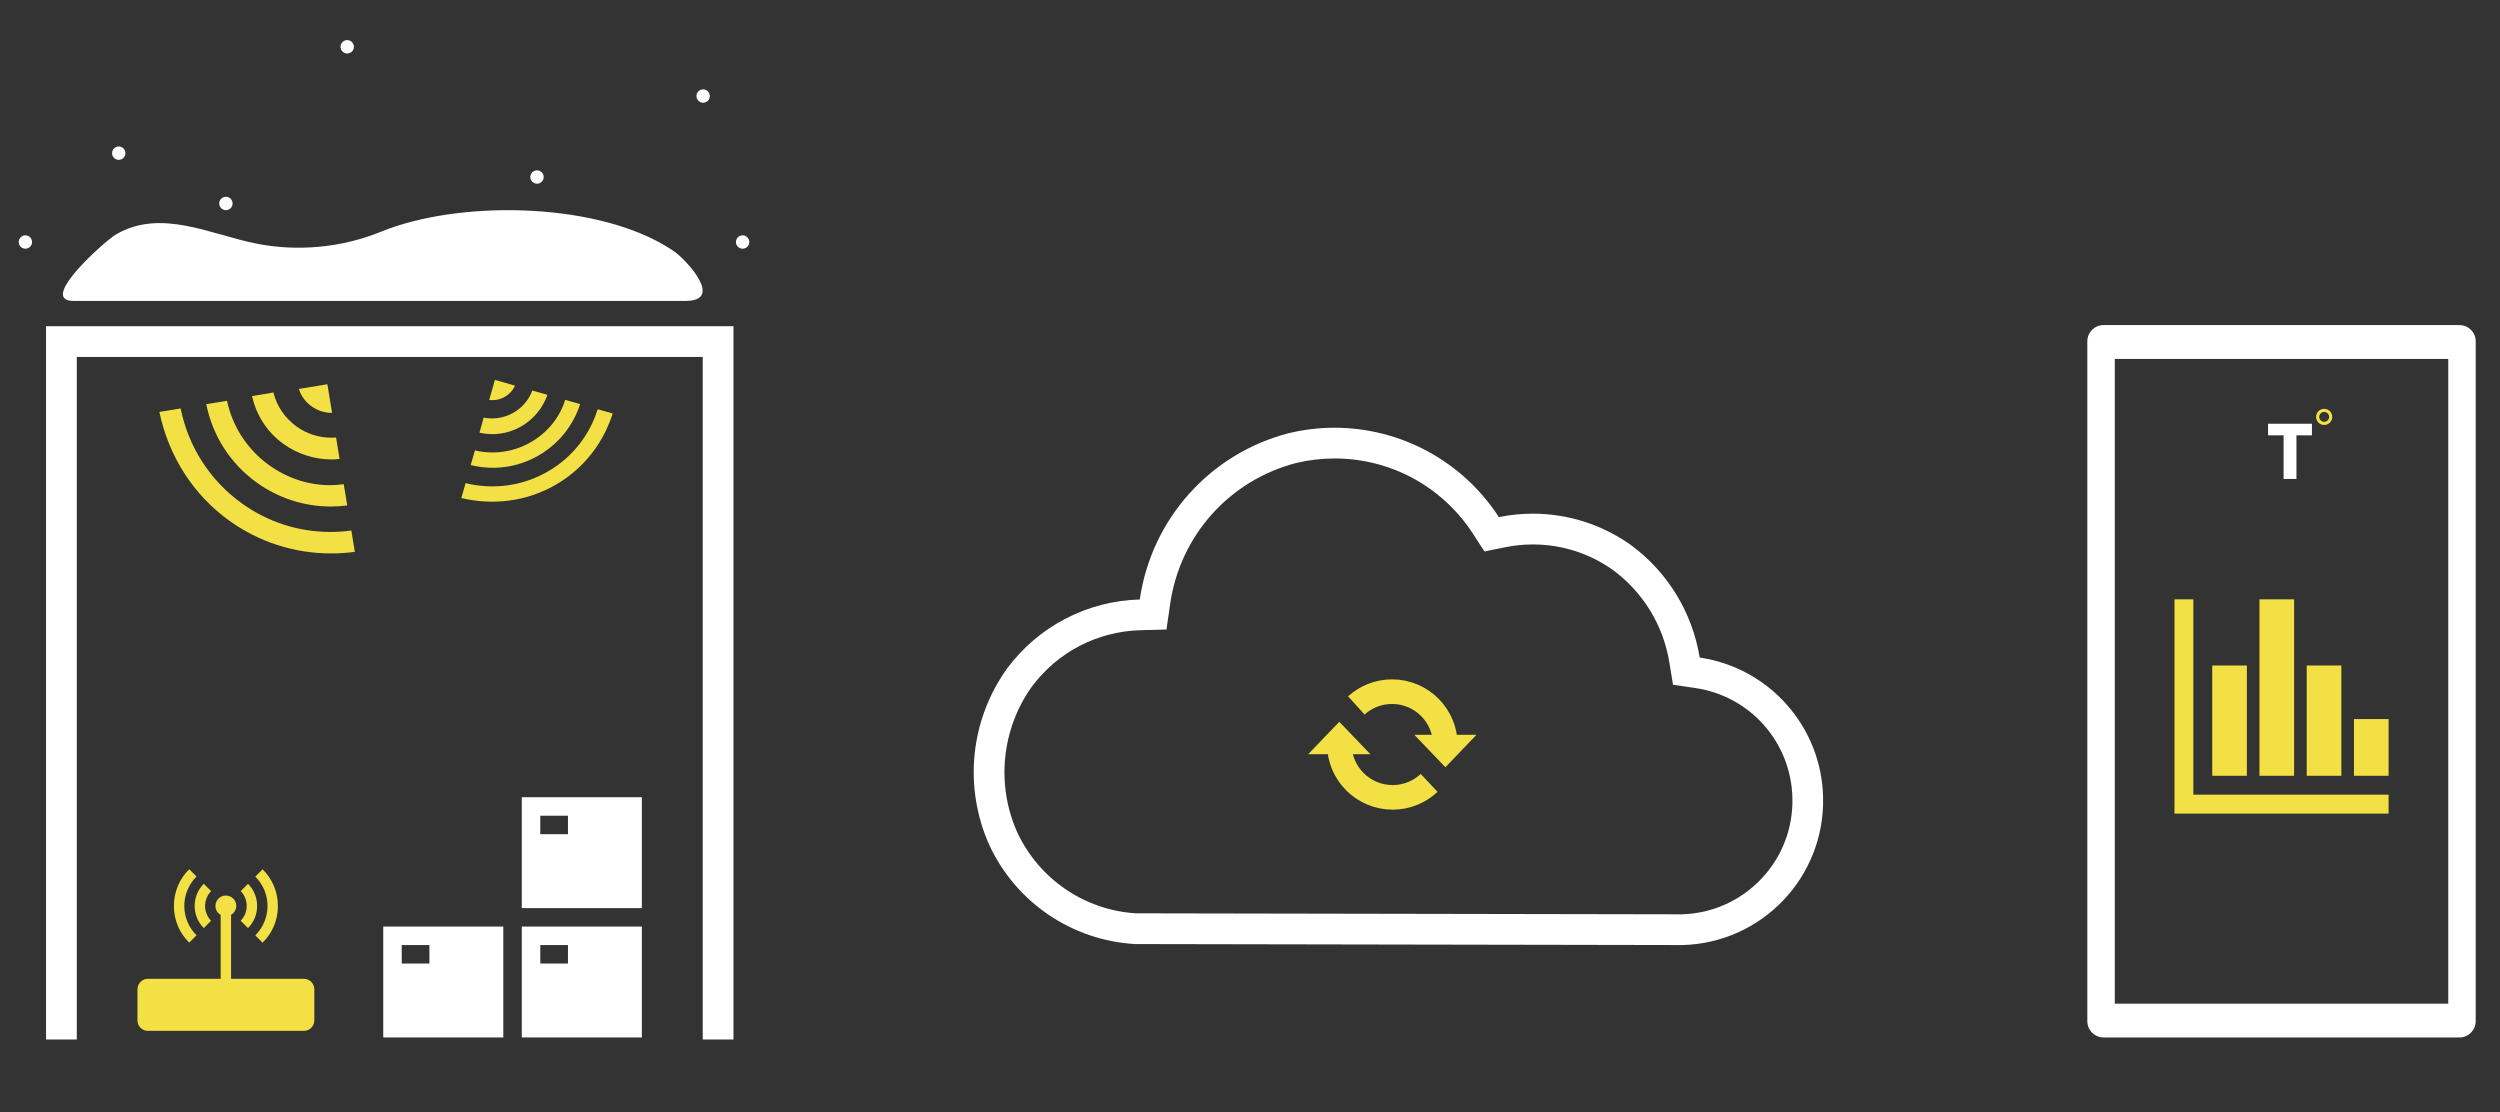 <?xml version="1.0" encoding="utf-8"?>
<!-- Generator: Adobe Illustrator 27.0.1, SVG Export Plug-In . SVG Version: 6.00 Build 0)  -->
<svg version="1.0" xmlns="http://www.w3.org/2000/svg" xmlns:xlink="http://www.w3.org/1999/xlink" x="0px" y="0px"
	 viewBox="0 0 576 256.29" enable-background="new 0 0 576 256.29" xml:space="preserve">
<rect x="0" y="0" width="576" height="256.29" fill="#333333" stroke="none"/>
<g id="Calque_2">
</g>
<g id="Calque_1">
	<path fill="#FFFFFF" d="M152.68,56.27c-16.91-9.68-47.13-10.11-64.88-2.89c-9.02,3.67-19.13,4.64-28.68,2.76
		C48.47,54.03,37,47.91,26.6,54.09c-2.27,1.35-18.06,15.24-9.67,15.24h141.04c8.96,0,0.11-9.52-2.69-11.44
		C154.42,57.31,153.55,56.77,152.68,56.27z"/>
	<g>
		<g>
			<g>
				<path fill="#FFFFFF" d="M147.88,213.48h-27.66v25.55h27.66V213.48z M124.48,217.74h6.38V222h-6.38V217.74z"/>
			</g>
			<g>
				<path fill="#FFFFFF" d="M115.96,213.48H88.3v25.55h27.66V213.48z M92.56,217.74h6.38V222h-6.38V217.74z"/>
			</g>
			<g>
				<path fill="#FFFFFF" d="M147.88,183.68h-27.66v25.55h27.66V183.68z M124.48,187.94h6.38v4.26h-6.38V187.94z"/>
			</g>
			<path fill="#F2E044" d="M46.95,213.83l1.68-1.68c-0.84-0.9-1.38-2.1-1.38-3.42s0.54-2.52,1.38-3.42l-1.68-1.68
				c-1.32,1.32-2.1,3.12-2.1,5.1S45.64,212.51,46.95,213.83"/>
			<path fill="#F2E044" d="M43.6,217.18l1.68-1.68c-1.74-1.74-2.82-4.14-2.82-6.77c0-2.64,1.08-5.04,2.82-6.78l-1.68-1.68
				c-2.22,2.16-3.53,5.16-3.53,8.45C40.06,212.03,41.38,215.03,43.6,217.18"/>
			<path fill="#F2E044" d="M57.14,213.83c1.32-1.32,2.1-3.12,2.1-5.1s-0.78-3.78-2.1-5.1l-1.68,1.68c0.84,0.84,1.38,2.04,1.38,3.42
				c0,1.38-0.54,2.52-1.38,3.42L57.14,213.83z"/>
			<path fill="#F2E044" d="M58.82,215.51l1.68,1.68c2.22-2.16,3.53-5.15,3.53-8.45s-1.32-6.29-3.53-8.45l-1.68,1.68
				c1.74,1.74,2.82,4.14,2.82,6.77S60.55,213.77,58.82,215.51"/>
			<path fill="#F2E044" d="M70.02,225.52H53.24v-14.75c0.72-0.42,1.2-1.2,1.2-2.04c0-1.32-1.08-2.4-2.4-2.4s-2.4,1.08-2.4,2.4
				c0,0.9,0.48,1.68,1.2,2.04v14.75H34.07c-1.32,0-2.4,1.08-2.4,2.4v7.19c0,1.32,1.08,2.4,2.4,2.4h35.95c1.32,0,2.4-1.08,2.4-2.4
				v-7.19C72.42,226.6,71.34,225.52,70.02,225.52"/>
		</g>
	</g>
	<g>
		<g>
			<path fill="#FFFFFF" d="M307.48,105.63c12.94,0,24.87,6.49,31.91,17.37l2.63,4.06l4.74-0.97c2.1-0.43,4.26-0.65,6.4-0.65
				c6.63,0,12.99,2.02,18.4,5.84c7.02,5.17,11.66,12.75,13.07,21.37l0.83,5.12l5.13,0.75c12.67,1.86,22.08,12.51,22.38,25.32
				c0.17,7-2.4,13.65-7.23,18.71c-4.81,5.04-11.29,7.92-18.25,8.11l-125.81-0.23c-11.81-0.76-22.25-7.87-27.28-18.61
				c-4.94-10.98-3.65-23.87,3.36-33.65c5.96-7.97,15.08-12.7,25.03-12.97l5.97-0.16l0.85-5.91c2.27-15.74,13.66-28.47,29.04-32.46
				C301.56,105.98,304.52,105.63,307.48,105.63 M307.48,98.55c-3.49,0-7.02,0.41-10.53,1.25c-18.13,4.67-31.67,19.78-34.34,38.32
				c-12.08,0.32-23.34,6.17-30.55,15.86c-8.55,11.89-10.11,27.44-4.09,40.79c6.14,13.16,19,21.89,33.49,22.74l126.11,0.23
				c18.38-0.43,32.92-15.69,32.47-34.08c-0.37-16.22-12.39-29.8-28.43-32.16c-1.69-10.41-7.41-19.74-15.91-25.97
				c-6.64-4.71-14.53-7.18-22.54-7.18c-2.61,0-5.23,0.26-7.82,0.79C336.9,106.12,322.54,98.55,307.48,98.55L307.48,98.55z"/>
		</g>
	</g>
	<g>
		<path fill="#FFFFFF" d="M566.67,74.9h-82.02c-2.05,0-3.73,1.68-3.73,3.73v156.67c0,2.05,1.68,3.73,3.73,3.73h82.02
			c2.05,0,3.73-1.68,3.73-3.73V78.63C570.4,76.58,568.73,74.9,566.67,74.9 M487.25,82.7h76.83v148.54h-76.83V82.7z"/>
	</g>
	<g>
		<polygon fill="#F2E044" points="505.35,138.09 501,138.09 501,187.45 550.33,187.45 550.33,183.09 505.35,183.09 		"/>
		<rect x="509.7" y="153.33" fill="#F2E044" width="7.98" height="25.41"/>
		<rect x="520.58" y="138.09" fill="#F2E044" width="7.98" height="40.65"/>
		<rect x="531.47" y="153.33" fill="#F2E044" width="7.98" height="25.41"/>
		<rect x="542.35" y="165.67" fill="#F2E044" width="7.98" height="13.07"/>
	</g>
	<g>
		<polygon fill="#FFFFFF" points="532.67,100.3 529.1,100.3 529.1,110.35 526.14,110.35 526.14,100.3 522.56,100.3 522.56,97.63 
			532.67,97.63 		"/>
		<path fill="#F3E245" d="M535.49,94.91c0.63,0,1.14,0.51,1.14,1.14s-0.51,1.14-1.14,1.14s-1.14-0.51-1.14-1.14
			S534.86,94.91,535.49,94.91 M535.49,94.19c-1.03,0-1.86,0.83-1.86,1.86c0,1.03,0.83,1.86,1.86,1.86s1.86-0.83,1.86-1.86
			C537.35,95.02,536.51,94.19,535.49,94.19L535.49,94.19z"/>
	</g>
	<polyline fill="none" stroke="#FFFFFF" stroke-width="7.082" stroke-miterlimit="10" points="165.45,239.5 165.45,78.7 
		14.15,78.7 14.15,239.5 	"/>
	<path fill="#F2E044" d="M36.72,94.91c2.15,10.26,7.85,19.13,16.13,25.07c6.86,4.92,14.96,7.53,23.42,7.53l0,0
		c1.83,0,3.67-0.12,5.48-0.37l-0.8-4.91c-1.59,0.22-3.2,0.33-4.81,0.33c-7.35,0-14.41-2.27-20.41-6.58
		c-7.33-5.26-12.31-13-14.11-21.88L36.72,94.91z"/>
	<path fill="#F2E044" d="M47.52,93.12c1.48,7.34,5.59,13.72,11.64,18.07c5.02,3.6,10.92,5.51,17.07,5.51c1.26,0,2.52-0.08,3.77-0.25
		l-0.8-4.9c-1.04,0.15-2.1,0.23-3.16,0.23c-4.98,0-9.83-1.59-14.01-4.59c-5.03-3.61-8.45-8.86-9.72-14.85L47.52,93.12z"/>
	<path fill="#F2E044" d="M58.07,91.26c1.01,4.5,3.55,8.38,7.25,11.03c3.2,2.3,7.12,3.56,11.03,3.56c0.64,0,1.27-0.03,1.89-0.11
		l-0.81-4.94c-0.37,0.03-0.74,0.04-1.1,0.04c-2.89,0-5.66-0.89-8.01-2.58c-2.67-1.92-4.54-4.67-5.33-7.83L58.07,91.26z"/>
	<path fill="#F2E044" d="M68.85,89.61c0.54,1.65,1.52,2.99,2.93,4c1.37,0.99,2.97,1.51,4.61,1.51l0,0c0.04,0,0.08,0,0.12,0
		l-1.08-6.59L68.85,89.61z"/>
	<path fill="#F2E044" d="M106.29,114.75c7.36,1.75,14.9,0.75,21.32-2.82c5.32-2.96,9.51-7.45,12.11-12.97l0,0
		c0.56-1.19,1.05-2.43,1.44-3.69l-3.45-0.98c-0.34,1.1-0.77,2.19-1.26,3.24c-2.26,4.8-5.91,8.71-10.57,11.3
		c-5.69,3.16-12.26,4.04-18.61,2.48L106.29,114.75z"/>
	<path fill="#F2E044" d="M108.45,107.15c5.25,1.29,10.67,0.57,15.37-2.05c3.89-2.17,6.95-5.44,8.84-9.45c0.39-0.82,0.72-1.67,1-2.54
		l-3.44-0.98c-0.22,0.72-0.5,1.44-0.82,2.13c-1.53,3.25-4.06,5.93-7.3,7.73c-3.9,2.17-8.38,2.8-12.68,1.78L108.45,107.15z"/>
	<path fill="#F2E044" d="M110.47,99.69c3.25,0.73,6.56,0.26,9.43-1.34c2.48-1.38,4.51-3.55,5.71-6.11c0.2-0.42,0.37-0.84,0.51-1.27
		l-3.47-0.99c-0.09,0.25-0.2,0.49-0.31,0.73c-0.89,1.88-2.32,3.42-4.15,4.44c-2.07,1.15-4.44,1.53-6.75,1.07L110.47,99.69z"/>
	<path fill="#F2E044" d="M112.71,92.15c1.24,0.15,2.42-0.07,3.51-0.68c1.07-0.59,1.9-1.47,2.4-2.54l0,0
		c0.01-0.03,0.02-0.05,0.04-0.08l-4.63-1.32L112.71,92.15z"/>
	<path fill="none" stroke="#F2E044" stroke-width="5.666" stroke-miterlimit="10" d="M312.5,162.53c2.18-1.97,5.07-3.17,8.23-3.17
		c6.78,0,12.28,5.5,12.28,12.28c0,0.06,0,0.12,0,0.18"/>
	<polygon fill="#F2E044" points="333.02,176.78 340.18,169.3 325.86,169.3 	"/>
	<path fill="none" stroke="#F2E044" stroke-width="5.666" stroke-miterlimit="10" d="M329.27,180.38c-2.2,2.07-5.16,3.33-8.41,3.33
		c-6.78,0-12.28-5.5-12.28-12.28c0-0.06,0-0.12,0-0.18"/>
	<polygon fill="#F2E044" points="308.57,166.3 301.41,173.77 315.74,173.77 	"/>
	<circle fill="#FFFFFF" cx="27.36" cy="35.29" r="1.54"/>
	<circle fill="#FFFFFF" cx="80" cy="10.78" r="1.54"/>
	<circle fill="#FFFFFF" cx="162" cy="22.13" r="1.54"/>
	<circle fill="#FFFFFF" cx="171.1" cy="55.76" r="1.54"/>
	<circle fill="#FFFFFF" cx="123.73" cy="40.79" r="1.54"/>
	<circle fill="#FFFFFF" cx="52.05" cy="46.88" r="1.54"/>
	<circle fill="#FFFFFF" cx="5.85" cy="55.76" r="1.54"/>
</g>
</svg>
